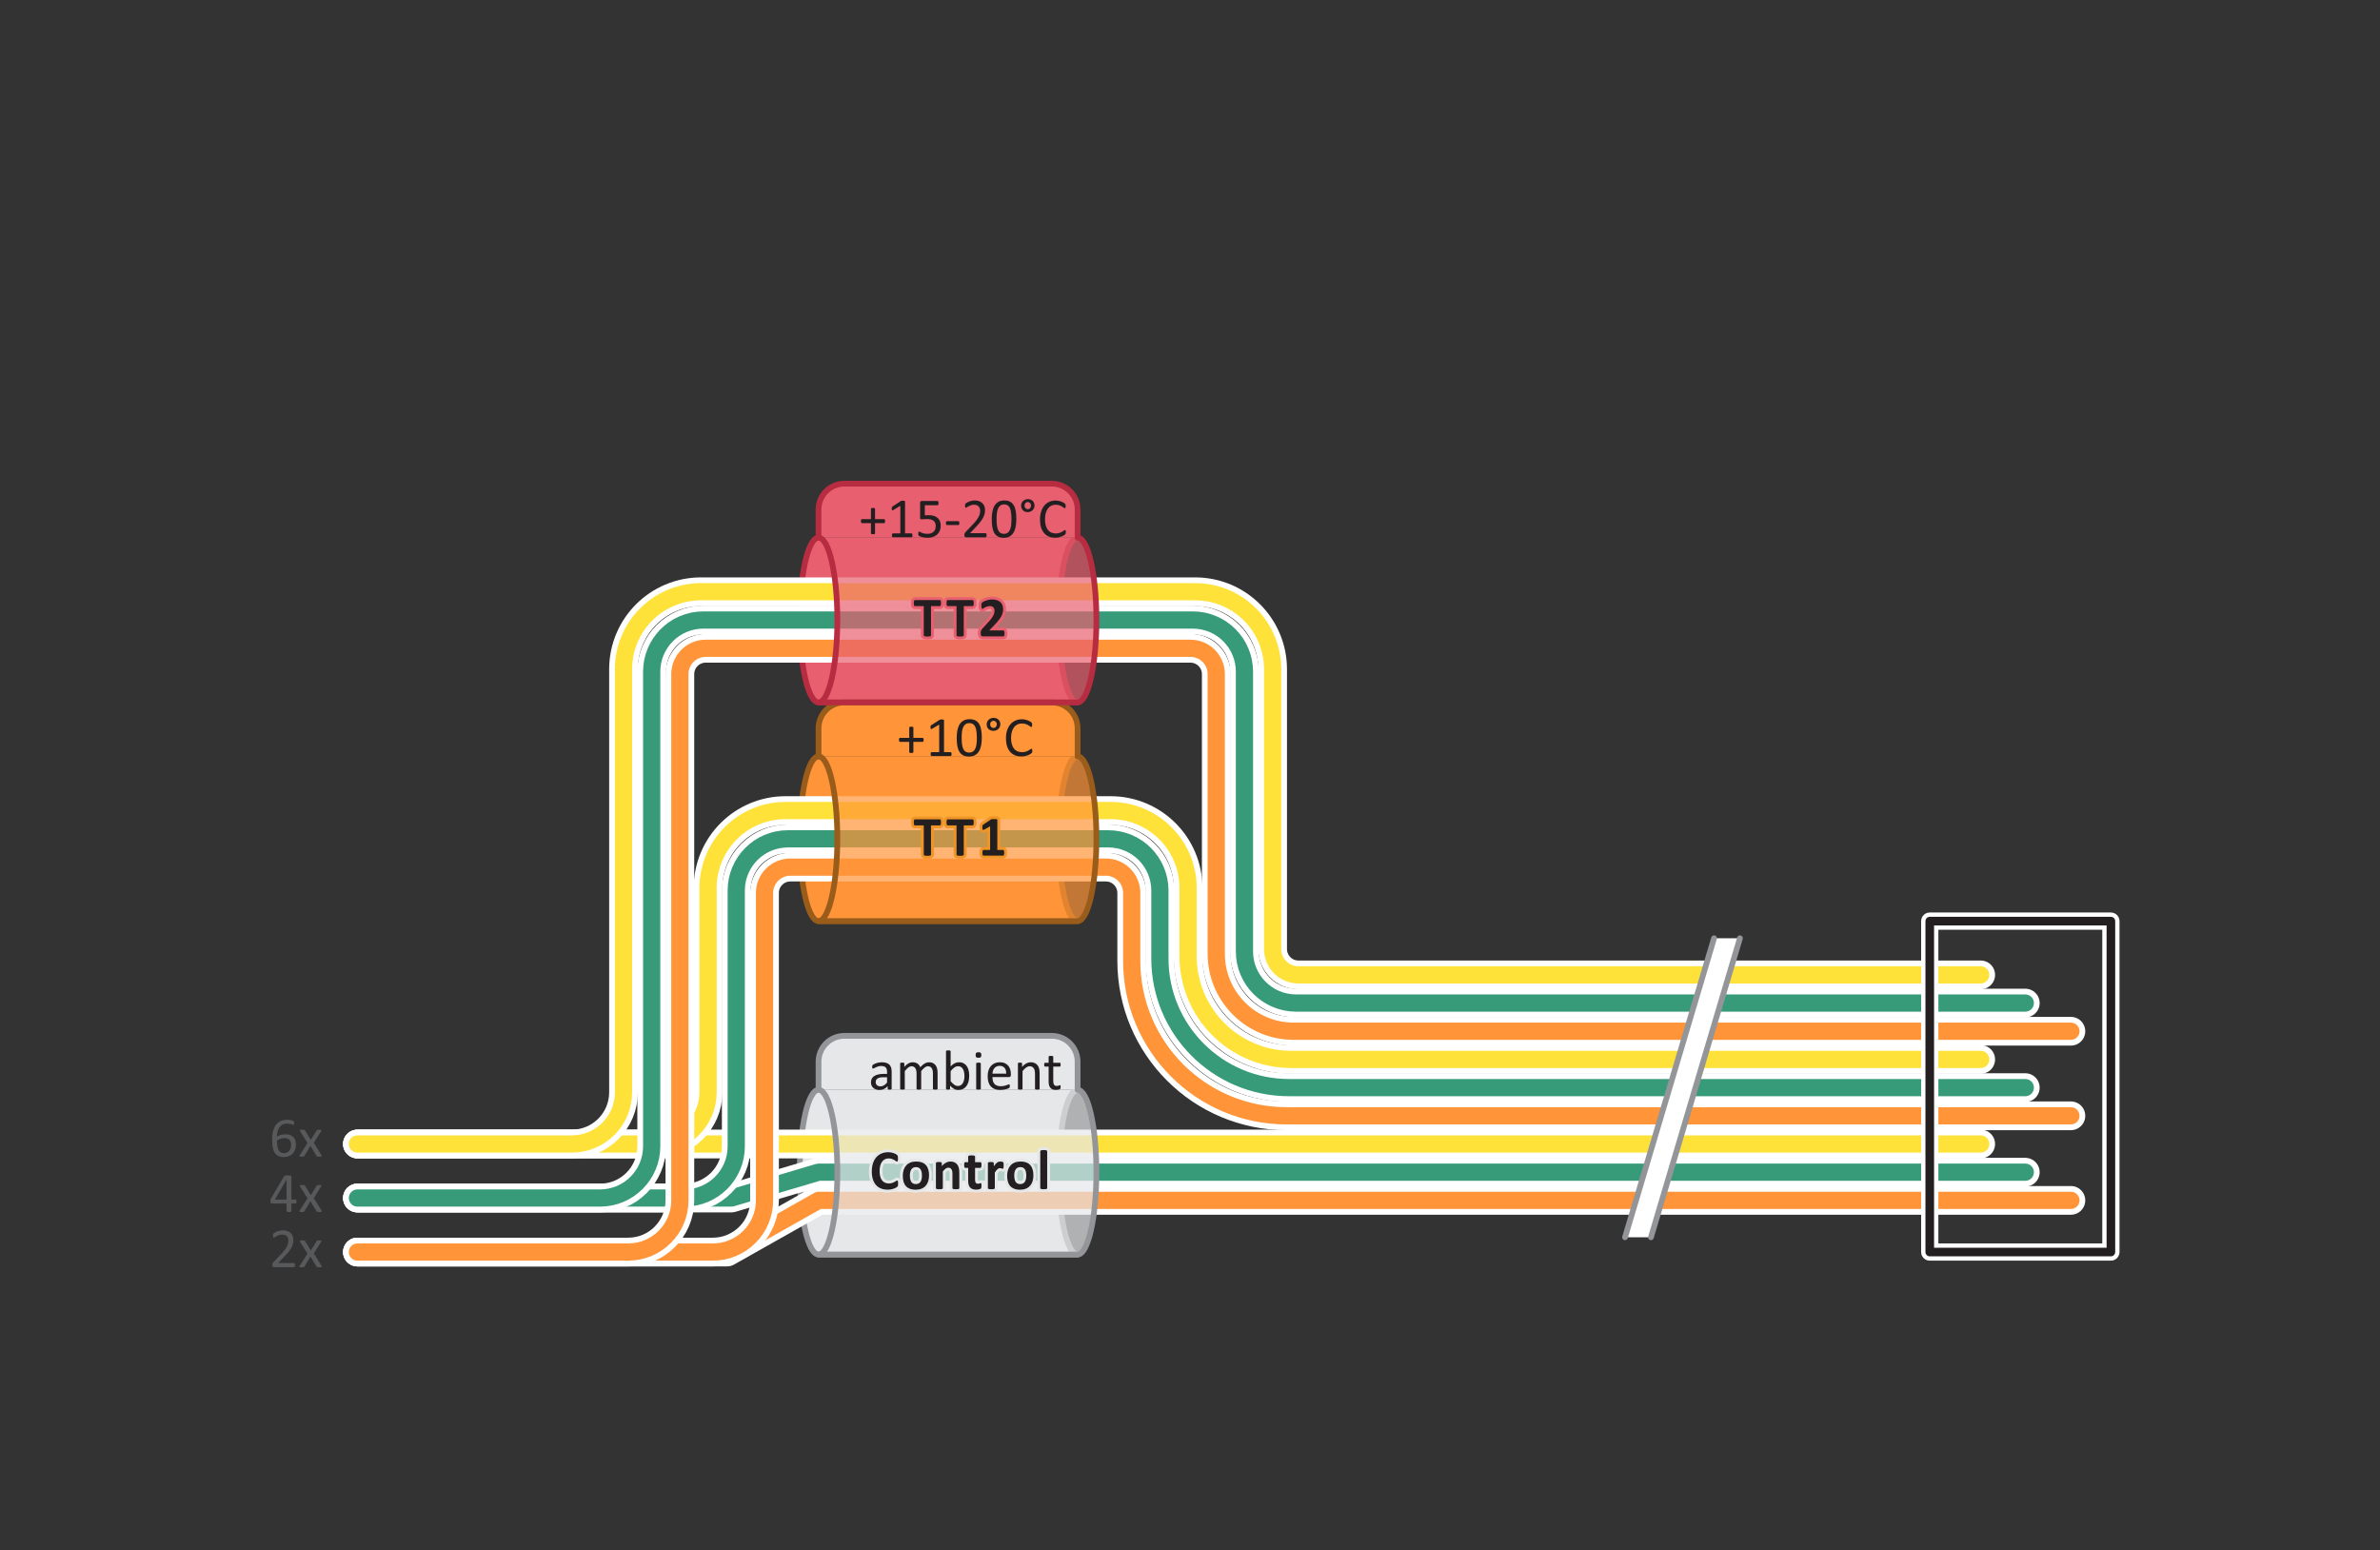 <?xml version="1.0" encoding="UTF-8"?>
<svg xmlns="http://www.w3.org/2000/svg" id="Layer_1" width="11.517in" height="7.5in" viewBox="0 0 829.222 540">
  <rect x="0" y="0" width="829.222" height="540" fill="#333333" stroke="none"/>
  <path d="M368.894,408.372c0-15.847,2.935-28.693,6.554-28.693h-90.259c-3.62,0-6.554,12.847-6.554,28.693s2.934,28.693,6.554,28.693h90.259c-3.62,0-6.554-12.846-6.554-28.693Z" fill="#e6e7e8"></path>
  <path d="M285.189,379.679h0c-3.62,0-6.554,12.847-6.554,28.693s2.934,28.693,6.554,28.693h90.259c-3.62,0-6.554-12.846-6.554-28.693s2.935-28.693,6.554-28.693" fill="none" stroke="#939598" stroke-linecap="round" stroke-linejoin="round" stroke-width="2"></path>
  <path d="M368.894,216.004c0-15.847,2.935-28.693,6.554-28.693h-90.259c-3.62,0-6.554,12.847-6.554,28.693s2.934,28.693,6.554,28.693h90.259c-3.62,0-6.554-12.846-6.554-28.693Z" fill="#e86070"></path>
  <path d="M285.189,187.31h0c-3.62,0-6.554,12.847-6.554,28.693s2.934,28.693,6.554,28.693h90.259c-3.62,0-6.554-12.846-6.554-28.693s2.935-28.693,6.554-28.693" fill="none" stroke="#b72c41" stroke-linecap="round" stroke-linejoin="round" stroke-width="2"></path>
  <path d="M368.894,292.208c0-15.847,2.935-28.693,6.554-28.693h-90.259c-3.62,0-6.554,12.847-6.554,28.693s2.934,28.693,6.554,28.693h90.259c-3.62,0-6.554-12.846-6.554-28.693Z" fill="#ff9438"></path>
  <path d="M285.189,263.515h0c-3.62,0-6.554,12.847-6.554,28.693s2.934,28.693,6.554,28.693h90.259c-3.62,0-6.554-12.846-6.554-28.693s2.935-28.693,6.554-28.693" fill="none" stroke="#995c1a" stroke-linecap="round" stroke-linejoin="round" stroke-width="2"></path>
  <path d="M103.106,398.823c0,.554-.085,1.089-.254,1.606s-.43.974-.781,1.367-.798.71-1.338.947-1.179.356-1.914.356c-.527,0-.993-.065-1.397-.195s-.755-.315-1.055-.557-.549-.537-.747-.889-.358-.752-.478-1.201-.207-.94-.259-1.475-.078-1.106-.078-1.719c0-.54.029-1.087.088-1.641s.163-1.087.312-1.602.353-.998.61-1.45.579-.847.967-1.182.852-.601,1.392-.796,1.169-.293,1.885-.293c.241,0,.485.015.732.044s.476.068.684.117.384.102.527.161.237.105.283.142.08.075.102.117.041.088.054.137.022.104.029.166.01.139.01.23c0,.117-.002.218-.005.303s-.017.153-.039.205-.052.091-.088.117-.083.039-.142.039c-.071,0-.169-.022-.293-.068s-.273-.096-.449-.151-.389-.105-.64-.151-.542-.068-.874-.068c-.606,0-1.126.124-1.562.371s-.793.579-1.069.996-.481.9-.615,1.45-.21,1.125-.23,1.724c.169-.098.359-.195.571-.293s.442-.185.693-.264.516-.142.796-.19.579-.073.898-.073c.684,0,1.26.093,1.728.278s.848.442,1.138.771.496.716.62,1.162.185.93.185,1.45ZM101.406,398.979c0-.378-.037-.721-.112-1.03s-.2-.571-.376-.786-.41-.381-.703-.498-.654-.176-1.084-.176c-.241,0-.481.021-.723.064s-.474.101-.698.176-.44.163-.644.264-.393.21-.561.327c0,.84.054,1.543.161,2.109s.264,1.02.469,1.362.461.586.767.732.664.22,1.074.22c.417,0,.778-.078,1.084-.234s.56-.366.762-.63.35-.56.444-.889.142-.666.142-1.011Z" fill="#58595b"></path>
  <path d="M112.051,402.485c.052.091.078.168.078.23s-.031.112-.093.151-.156.066-.283.083-.291.024-.493.024c-.195,0-.35-.005-.464-.015s-.205-.026-.273-.049-.12-.052-.156-.088-.066-.076-.093-.122l-2.109-3.486-2.1,3.486c-.026.046-.057.086-.093.122s-.088.065-.156.088-.158.039-.269.049-.257.015-.44.015c-.189,0-.344-.008-.464-.024s-.208-.044-.264-.083-.081-.09-.078-.151.034-.139.093-.23l2.734-4.287-2.588-4.131c-.052-.091-.08-.168-.083-.23s.026-.114.088-.156.156-.07.283-.083.295-.019.503-.019c.189,0,.34.005.454.015s.203.024.269.044.114.046.146.078.061.071.088.117l2.002,3.272,2.031-3.272c.026-.039.056-.075.088-.107s.076-.06.132-.083.134-.039.234-.049.239-.015.415-.015c.189,0,.344.007.464.019s.21.037.269.073.085.086.078.151-.039.146-.098.244l-2.568,4.082,2.715,4.336Z" fill="#58595b"></path>
  <path d="M103.32,418.589c0,.215-.032.384-.098.508s-.156.185-.273.185h-1.426v2.656c0,.052-.014.096-.04.132-.027.036-.074.066-.141.093-.067.026-.154.046-.262.059s-.245.019-.412.019c-.161,0-.296-.007-.403-.019-.106-.013-.192-.032-.256-.059s-.107-.057-.131-.093-.035-.08-.035-.132v-2.656h-5.17c-.077,0-.143-.01-.193-.029-.052-.019-.099-.056-.141-.107s-.071-.127-.087-.225c-.017-.098-.024-.225-.024-.381,0-.124.003-.234.01-.332.006-.098.019-.188.039-.269.019-.081.045-.159.077-.234s.07-.154.116-.239l4.504-7.676c.033-.052.081-.098.144-.137.062-.039.144-.071.244-.098s.222-.044.368-.054c.145-.01.318-.015.518-.015.219,0,.41.008.572.024.163.017.294.037.394.064s.176.06.229.102c.054.042.08.093.08.151v8.066h1.426c.11,0,.2.057.269.171s.102.288.102.522ZM99.844,410.962h-.019l-4.062,6.934h4.082v-6.934Z" fill="#58595b"></path>
  <path d="M112.051,421.753c.052.091.078.168.078.23s-.031.112-.093.151-.156.066-.283.083-.291.024-.493.024c-.195,0-.35-.005-.464-.015s-.205-.026-.273-.049-.12-.052-.156-.088-.066-.076-.093-.122l-2.109-3.486-2.1,3.486c-.026.046-.057.086-.093.122s-.088.065-.156.088-.158.039-.269.049-.257.015-.44.015c-.189,0-.344-.008-.464-.024s-.208-.044-.264-.083-.081-.09-.078-.151.034-.139.093-.23l2.734-4.287-2.588-4.131c-.052-.091-.08-.168-.083-.23s.026-.114.088-.156.156-.07.283-.083.295-.019.503-.019c.189,0,.34.005.454.015s.203.024.269.044.114.046.146.078.061.071.088.117l2.002,3.272,2.031-3.272c.026-.039.056-.075.088-.107s.076-.06.132-.083.134-.039.234-.049.239-.015.415-.015c.189,0,.344.007.464.019s.21.037.269.073.085.086.078.151-.039.146-.098.244l-2.568,4.082,2.715,4.336Z" fill="#58595b"></path>
  <path d="M294.189,244.702h72.26c4.967,0,9,4.033,9,9v9.812h-90.26v-9.812c0-4.967,4.033-9,9-9Z" fill="#ff9438"></path>
  <path d="M102.783,440.728c0,.117-.008.222-.024.312s-.039.168-.068.23-.068.107-.117.137-.102.044-.161.044h-6.982c-.091,0-.171-.012-.239-.034s-.127-.06-.176-.112-.085-.127-.107-.225-.034-.218-.034-.361c0-.13.005-.244.015-.342.011-.098.032-.184.065-.259.034-.075.076-.149.126-.225.051-.075.116-.154.196-.239l2.526-2.598c.583-.599,1.051-1.136,1.403-1.611s.624-.908.815-1.299.316-.745.377-1.065.091-.618.091-.898-.047-.545-.142-.796c-.094-.251-.23-.471-.407-.659-.179-.189-.401-.339-.671-.449-.269-.11-.577-.166-.927-.166-.41,0-.777.056-1.103.166-.325.11-.611.231-.856.361s-.45.251-.614.361c-.165.11-.287.166-.368.166-.047,0-.089-.013-.126-.039s-.067-.068-.091-.127-.042-.137-.055-.234c-.014-.098-.021-.215-.021-.352,0-.098.003-.183.01-.254s.018-.134.034-.185.037-.101.064-.146.078-.102.156-.171.213-.161.405-.278.433-.232.723-.347.608-.21.957-.288.715-.117,1.099-.117c.612,0,1.147.086,1.606.259s.84.408,1.143.708.529.647.679,1.045.225.82.225,1.27c0,.403-.036.806-.107,1.206s-.223.833-.454,1.299-.565.983-1.001,1.553-1.016,1.226-1.738,1.968l-2.002,2.09h5.498c.052,0,.102.015.151.044s.091.073.127.132.061.132.078.22.024.19.024.308Z" fill="#58595b"></path>
  <path d="M112.051,441.021c.052.091.078.168.078.23s-.031.112-.093.151-.156.066-.283.083-.291.024-.493.024c-.195,0-.35-.005-.464-.015s-.205-.026-.273-.049-.12-.052-.156-.088-.066-.076-.093-.122l-2.109-3.486-2.1,3.486c-.026.046-.057.086-.093.122s-.088.065-.156.088-.158.039-.269.049-.257.015-.44.015c-.189,0-.344-.008-.464-.024s-.208-.044-.264-.083-.081-.09-.078-.151.034-.139.093-.23l2.734-4.287-2.588-4.131c-.052-.091-.08-.168-.083-.23s.026-.114.088-.156.156-.07.283-.083.295-.019.503-.019c.189,0,.34.005.454.015s.203.024.269.044.114.046.146.078.061.071.088.117l2.002,3.272,2.031-3.272c.026-.039.056-.075.088-.107s.076-.06.132-.083.134-.039.234-.049.239-.015.415-.015c.189,0,.344.007.464.019s.21.037.269.073.085.086.078.151-.039.146-.098.244l-2.568,4.082,2.715,4.336Z" fill="#58595b"></path>
  <line x1="124.536" y1="398.547" x2="690.105" y2="398.547" fill="none" stroke="#fff" stroke-linecap="round" stroke-linejoin="round" stroke-width="10"></line>
  <line x1="124.536" y1="398.547" x2="690.105" y2="398.547" fill="none" stroke="#ffe239" stroke-linecap="round" stroke-linejoin="round" stroke-width="6"></line>
  <polyline points="124.536 417.367 254.864 417.367 285.189 408.367 705.64 408.367" fill="none" stroke="#fff" stroke-linecap="round" stroke-linejoin="round" stroke-width="10"></polyline>
  <polyline points="124.536 417.367 254.864 417.367 285.189 408.367 705.64 408.367" fill="none" stroke="#379b7a" stroke-linecap="round" stroke-linejoin="round" stroke-width="6"></polyline>
  <polyline points="124.536 436.187 253.309 436.187 285.189 418.187 721.531 418.187" fill="none" stroke="#fff" stroke-linecap="round" stroke-linejoin="round" stroke-width="10"></polyline>
  <polyline points="124.536 436.187 253.309 436.187 285.189 418.187 721.531 418.187" fill="none" stroke="#ff9438" stroke-linecap="round" stroke-linejoin="round" stroke-width="6"></polyline>
  <path d="M124.536,398.547h104.16c9.941,0,18-8.059,18-18v-71.165c0-14.912,12.088-27,27-27h113.243c14.912,0,27,12.088,27,27v23.704c0,19.882,16.118,36,36,36h240.166" fill="none" stroke="#fff" stroke-linecap="round" stroke-linejoin="round" stroke-width="10"></path>
  <path d="M124.536,398.547h104.16c9.941,0,18-8.059,18-18v-71.165c0-14.912,12.088-27,27-27h113.243c14.912,0,27,12.088,27,27v23.704c0,19.882,16.118,36,36,36h240.166" fill="none" stroke="#ffe239" stroke-linecap="round" stroke-linejoin="round" stroke-width="6"></path>
  <path d="M124.536,417.367h113.981c9.941,0,18-8.059,18-18v-89.132c0-9.941,8.059-18,18-18h111.603c9.941,0,18,8.059,18,18v23.672c0,24.853,20.147,45,45,45h256.521" fill="none" stroke="#fff" stroke-linecap="round" stroke-linejoin="round" stroke-width="10"></path>
  <path d="M124.536,417.367h113.981c9.941,0,18-8.059,18-18v-89.132c0-9.941,8.059-18,18-18h111.603c9.941,0,18,8.059,18,18v23.672c0,24.853,20.147,45,45,45h256.521" fill="none" stroke="#379b7a" stroke-linecap="round" stroke-linejoin="round" stroke-width="6"></path>
  <path d="M124.536,436.187h123.833c9.941,0,18-8.059,18-18v-107.1c0-4.971,4.029-9,9-9h109.931c4.971,0,9,4.029,9,9v23.64c0,29.823,24.177,54,54,54h273.232" fill="none" stroke="#fff" stroke-linecap="round" stroke-linejoin="round" stroke-width="10"></path>
  <path d="M124.536,436.187h123.833c9.941,0,18-8.059,18-18v-107.1c0-4.971,4.029-9,9-9h109.931c4.971,0,9,4.029,9,9v23.64c0,29.823,24.177,54,54,54h273.232" fill="none" stroke="#ff9438" stroke-linecap="round" stroke-linejoin="round" stroke-width="6"></path>
  <path d="M124.536,398.547h74.7c9.941,0,18-8.059,18-18v-147.396c0-14.912,12.088-27,27-27h172.164c14.912,0,27,12.088,27,27v97.475c0,4.971,4.029,9,9,9h237.705" fill="none" stroke="#fff" stroke-linecap="round" stroke-linejoin="round" stroke-width="10"></path>
  <path d="M124.536,398.547h74.7c9.941,0,18-8.059,18-18v-147.396c0-14.912,12.088-27,27-27h172.164c14.912,0,27,12.088,27,27v97.475c0,4.971,4.029,9,9,9h237.705" fill="none" stroke="#ffe239" stroke-linecap="round" stroke-linejoin="round" stroke-width="6"></path>
  <path d="M124.536,417.367h84.52c9.941,0,18-8.059,18-18v-165.364c0-9.941,8.059-18,18-18h170.524c9.941,0,18,8.059,18,18v97.443c0,9.941,8.059,18,18,18h254.061" fill="none" stroke="#fff" stroke-linecap="round" stroke-linejoin="round" stroke-width="10"></path>
  <path d="M124.536,417.367h84.52c9.941,0,18-8.059,18-18v-165.364c0-9.941,8.059-18,18-18h170.524c9.941,0,18,8.059,18,18v97.443c0,9.941,8.059,18,18,18h254.061" fill="none" stroke="#379b7a" stroke-linecap="round" stroke-linejoin="round" stroke-width="6"></path>
  <path d="M124.536,436.187h94.34c9.941,0,18-8.059,18-18v-183.332c0-4.971,4.029-9,9-9h168.884c4.971,0,9,4.029,9,9v97.411c0,14.912,12.088,27,27,27h270.772" fill="none" stroke="#fff" stroke-linecap="round" stroke-linejoin="round" stroke-width="10"></path>
  <path d="M124.536,436.187h94.34c9.941,0,18-8.059,18-18v-183.332c0-4.971,4.029-9,9-9h168.884c4.971,0,9,4.029,9,9v97.411c0,14.912,12.088,27,27,27h270.772" fill="none" stroke="#ff9438" stroke-linecap="round" stroke-linejoin="round" stroke-width="6"></path>
  <polygon points="566.183 431.039 597.193 326.867 606.22 326.867 575.21 431.039 566.183 431.039" fill="#fff"></polygon>
  <line x1="597.193" y1="326.867" x2="566.183" y2="431.039" fill="none" stroke="#939598" stroke-linecap="round" stroke-linejoin="round" stroke-width="2"></line>
  <line x1="606.22" y1="326.867" x2="575.21" y2="431.039" fill="none" stroke="#939598" stroke-linecap="round" stroke-linejoin="round" stroke-width="2"></line>
  <path d="M294.189,168.498h72.26c4.967,0,9,4.033,9,9v9.812h-90.26v-9.812c0-4.967,4.033-9,9-9Z" fill="#e86070"></path>
  <path d="M375.449,187.31h-90.259c3.62 0,6.554,12.847,6.554,28.693s-2.934,28.693-6.554,28.693h90.259c3.62,0,6.554-12.846,6.554-28.693s-2.934-28.693-6.554-28.693Z" fill="#e86070" opacity=".7"></path>
  <path d="M308.373,181.545c0,.123-.01.23-.028.317-.019.088-.045.161-.077.22s-.07.101-.114.127c-.045.026-.093.039-.144.039h-3.14v3.555c0,.052-.013.096-.038.132s-.065.067-.12.093c-.054.026-.126.047-.215.064-.09.016-.201.024-.335.024-.128,0-.237-.008-.33-.024s-.166-.038-.221-.064c-.054-.026-.094-.057-.119-.093s-.038-.08-.038-.132v-3.555h-3.14c-.057,0-.106-.013-.148-.039-.041-.026-.078-.068-.109-.127-.032-.059-.058-.132-.077-.22-.019-.088-.028-.194-.028-.317,0-.117.01-.22.028-.308.019-.088.045-.161.077-.22.031-.059.068-.101.109-.127.042-.026.088-.039.14-.039h3.148v-3.555c0-.052.013-.099.038-.142s.065-.078.119-.107c.055-.029.128-.052.221-.068s.202-.024.33-.024c.134,0,.245.008.335.024.089.016.161.039.215.068.055.029.095.065.12.107s.038.089.038.142v3.555h3.148c.052,0,.098.013.139.039.042.026.08.068.115.127s.06.132.076.22c.017.088.024.19.024.308Z" fill="#231f20"></path>
  <path d="M317.915,186.506c0,.123-.01.228-.029.312-.019.085-.045.153-.076.205-.032.052-.068.089-.11.112-.041.023-.085.034-.129.034h-6.47c-.045,0-.086-.011-.124-.034-.039-.023-.075-.06-.11-.112s-.062-.121-.081-.205c-.019-.085-.029-.189-.029-.312,0-.117.01-.218.029-.303.019-.085.043-.155.071-.21s.064-.098.105-.127c.041-.029.088-.044.139-.044h2.584v-9.609l-2.393,1.455c-.121.065-.219.104-.292.117s-.133-.002-.177-.044c-.045-.043-.075-.112-.091-.21-.017-.098-.024-.221-.024-.371,0-.111.005-.205.015-.283s.023-.143.043-.195.046-.098.081-.137.082-.078.139-.117l2.853-1.865c.025-.019.058-.036.096-.049s.086-.026.144-.039.124-.021.201-.024c.076-.003.172-.005.287-.005.152,0,.28.006.383.019.102.013.182.031.239.054.057.023.096.052.114.088.019.036.029.073.029.112v11.104h2.239c.051,0,.099.015.144.044.044.029.081.072.109.127.029.055.052.126.067.21s.024.185.024.303Z" fill="#231f20"></path>
  <path d="M327.762,183.108c0,.677-.111,1.279-.335,1.807-.223.527-.539.972-.947,1.333s-.894.636-1.459.825c-.565.189-1.191.283-1.881.283-.383,0-.746-.028-1.091-.083s-.651-.123-.919-.205-.488-.161-.66-.239c-.173-.078-.282-.14-.33-.185s-.082-.088-.101-.127c-.019-.039-.037-.086-.053-.142s-.027-.126-.033-.21c-.007-.085-.01-.185-.01-.303,0-.111.005-.21.014-.298.01-.088.027-.16.053-.215s.057-.096.091-.122c.035-.026.075-.039.12-.039.064,0,.163.041.297.122s.315.169.54.264c.227.094.508.184.843.269s.732.127,1.191.127c.428,0,.819-.052,1.177-.156s.665-.267.924-.488.461-.499.607-.835c.147-.335.221-.744.221-1.226,0-.404-.062-.76-.186-1.069-.125-.309-.316-.566-.574-.771-.259-.205-.586-.358-.981-.459s-.867-.151-1.416-.151c-.39,0-.725.019-1.005.059-.281.039-.543.059-.785.059-.179,0-.306-.043-.383-.127-.076-.085-.114-.248-.114-.488v-5.146c0-.215.049-.374.147-.478.1-.104.241-.156.427-.156h5.483c.051,0,.101.015.148.044s.088.073.119.132c.032.059.057.133.072.225s.023.199.023.322c0,.234-.03.416-.091.547-.061.13-.147.195-.257.195h-4.428v3.545c.215-.033.435-.052.659-.059s.484-.01.779-.01c.683,0,1.278.086,1.789.259.51.172.935.416,1.276.732.342.316.6.698.774,1.147.176.449.263.947.263,1.494Z" fill="#231f20"></path>
  <path d="M334.25,182.239c0,.254-.028.43-.086.527s-.141.146-.249.146h-4c-.115,0-.201-.05-.259-.151-.057-.101-.086-.275-.086-.522s.029-.42.086-.518c.058-.098.144-.146.259-.146h4c.052,0,.098.01.139.029.042.019.077.057.105.112.029.055.052.126.067.21s.023.189.023.312Z" fill="#231f20"></path>
  <path d="M343.754,186.448c0,.117-.008.221-.023.312-.017.091-.039.168-.067.23s-.067.107-.115.137-.1.044-.157.044h-6.843c-.09,0-.168-.011-.234-.034-.067-.023-.125-.06-.173-.112s-.083-.127-.105-.225c-.021-.098-.033-.218-.033-.361,0-.13.005-.244.015-.342s.031-.184.065-.259.074-.15.123-.225c.05-.075.113-.155.192-.239l2.476-2.598c.572-.599,1.03-1.136,1.376-1.611.345-.475.611-.908.799-1.299.186-.391.31-.746.369-1.065.06-.319.089-.619.089-.898s-.046-.545-.138-.796c-.093-.251-.226-.47-.4-.659s-.394-.338-.656-.449c-.264-.111-.566-.166-.909-.166-.401,0-.762.055-1.081.166s-.599.231-.84.361c-.24.13-.44.251-.602.361s-.282.166-.36.166c-.047,0-.088-.013-.124-.039s-.065-.068-.089-.127c-.022-.059-.041-.137-.054-.234-.014-.098-.021-.215-.021-.352,0-.098.004-.182.01-.254.007-.072.018-.133.033-.185.017-.052.037-.101.062-.146s.077-.102.153-.171.209-.161.398-.278c.188-.117.424-.233.708-.347s.597-.21.938-.288c.342-.078.7-.117,1.077-.117.6,0,1.124.086,1.574.259.449.172.823.409,1.119.708.297.299.519.648.666,1.045.146.397.22.82.22,1.27,0,.404-.035.806-.105,1.206s-.219.834-.445,1.299c-.226.465-.553.983-.981,1.553s-.995,1.226-1.703,1.968l-1.962,2.09h5.388c.051,0,.101.015.148.044s.089.073.124.132.06.132.077.22c.016.088.023.19.023.308Z" fill="#231f20"></path>
  <path d="M354.1,180.823c0,.97-.075,1.855-.226,2.656-.149.801-.398,1.489-.746,2.065s-.803,1.022-1.364,1.338-1.253.474-2.076.474c-.778,0-1.435-.142-1.967-.425-.533-.283-.962-.7-1.287-1.25s-.557-1.227-.694-2.031c-.137-.804-.205-1.727-.205-2.769,0-.963.076-1.847.23-2.651s.401-1.494.746-2.07.798-1.022,1.359-1.338,1.25-.474,2.067-.474c.784,0,1.443.142,1.976.425.533.283.962.7,1.287,1.25.326.55.557,1.227.694,2.031.137.804.206,1.727.206,2.769ZM352.415,180.94c0-.631-.022-1.198-.067-1.699s-.11-.944-.196-1.328-.197-.714-.335-.991c-.137-.277-.301-.504-.492-.684s-.41-.309-.656-.391c-.245-.082-.521-.122-.827-.122-.543,0-.983.13-1.321.391s-.605.619-.799,1.074-.327.99-.398,1.602-.105,1.27-.105,1.973c0,.944.048,1.747.144,2.407s.248,1.2.455,1.616.472.719.794.908.713.283,1.173.283c.357,0,.671-.059.942-.176s.504-.285.698-.503c.195-.218.356-.48.483-.786.128-.306.231-.644.307-1.016s.129-.773.158-1.206c.028-.433.043-.884.043-1.353Z" fill="#231f20"></path>
  <path d="M360.435,176.106c0,.319-.06.619-.178.898-.117.28-.283.526-.497.737s-.466.376-.756.493c-.291.117-.605.176-.943.176-.338,0-.645-.054-.923-.161-.278-.107-.519-.259-.723-.454s-.364-.43-.478-.703c-.115-.273-.173-.576-.173-.908s.06-.64.183-.923c.121-.283.288-.526.502-.728s.464-.361.751-.478.6-.176.939-.176c.331,0,.638.055.919.166.28.111.522.262.727.454s.364.425.478.698c.115.273.173.576.173.908ZM359.229,176.145c0-.176-.028-.34-.086-.493s-.138-.285-.239-.396c-.102-.111-.224-.197-.364-.259-.14-.062-.293-.093-.459-.093-.159,0-.308.031-.445.093-.137.062-.257.148-.358.259-.102.111-.182.241-.239.391s-.086.309-.086.478c0,.189.028.361.086.518s.139.29.244.4c.104.111.23.197.373.259s.298.093.464.093c.153,0,.299-.033.435-.098.138-.065.255-.155.354-.269.099-.114.177-.246.234-.396s.086-.312.086-.488Z" fill="#231f20"></path>
  <path d="M371.335,185.383c0,.104-.004.195-.01.273-.007.078-.018.146-.033.205-.017.059-.037.111-.062.156s-.07.101-.134.166c-.065.065-.198.165-.402.298s-.458.264-.761.391-.65.234-1.043.322-.821.132-1.287.132c-.804,0-1.53-.137-2.178-.41s-1.199-.677-1.655-1.211-.808-1.193-1.053-1.978c-.246-.785-.368-1.688-.368-2.71,0-1.048.132-1.982.397-2.803s.637-1.515,1.115-2.085,1.051-1.004,1.718-1.304,1.405-.449,2.216-.449c.357,0,.705.034,1.043.102s.65.155.938.259.543.225.766.361c.224.137.378.249.465.337.086.088.142.155.167.2s.047.099.062.161.028.135.038.22.015.185.015.303c0,.13-.007.241-.019.332s-.032.168-.058.23-.056.107-.092.137c-.035.029-.078.044-.13.044-.09,0-.215-.064-.375-.19s-.367-.267-.62-.42c-.254-.153-.561-.293-.924-.42s-.797-.19-1.304-.19c-.552,0-1.054.112-1.506.337s-.839.555-1.159.991c-.321.436-.569.968-.746,1.597s-.265,1.346-.265,2.153c0,.801.085,1.509.255,2.124s.414,1.129.731,1.543.707.726,1.169.938.984.317,1.568.317c.494,0,.925-.062,1.294-.185s.683-.262.942-.415.474-.291.641-.415c.166-.123.298-.185.395-.185.045,0,.083.01.115.029s.058.057.077.112c.019.055.033.132.043.23s.015.221.015.371Z" fill="#231f20"></path>
  <path d="M375.449,263.515h-90.259c3.62 0,6.554,12.847,6.554,28.693s-2.934,28.693-6.554,28.693h90.259c3.62,0,6.554-12.846,6.554-28.693s-2.934-28.693-6.554-28.693Z" fill="#ff9438" opacity=".7"></path>
  <path d="M375.449,263.515c3.62,0,6.554,12.846,6.554,28.693s-2.934,28.693-6.554,28.693h-90.259c3.62-0,6.554-12.847,6.554-28.693s-2.934-28.693-6.554-28.693h-.001v-9.812c0-4.971,4.029-9,9-9h72.26c4.971,0,9,4.029,9,9v9.812Z" fill="none" stroke="#995c1a" stroke-linecap="round" stroke-linejoin="round" stroke-width="2"></path>
  <path d="M375.449,187.31c3.62,0,6.554,12.846,6.554,28.693s-2.934,28.693-6.554,28.693h-90.259c3.62-0,6.554-12.847,6.554-28.693s-2.934-28.693-6.554-28.693h-.001v-9.812c0-4.971,4.029-9,9-9h72.26c4.971,0,9,4.029,9,9v9.812Z" fill="none" stroke="#b72c41" stroke-linecap="round" stroke-linejoin="round" stroke-width="2"></path>
  <path d="M321.805,257.75c0,.123-.01.23-.029.317s-.046.161-.078.22-.071.101-.117.127-.095.039-.146.039h-3.203v3.555c0,.052-.013.096-.039.132s-.066.067-.122.093-.129.047-.22.064-.205.024-.342.024c-.13,0-.242-.008-.337-.024s-.169-.038-.225-.064-.096-.057-.122-.093-.039-.08-.039-.132v-3.555h-3.203c-.059,0-.109-.013-.151-.039s-.08-.068-.112-.127-.059-.132-.078-.22-.029-.194-.029-.317c0-.117.01-.22.029-.308s.046-.161.078-.22.07-.101.112-.127.09-.039.142-.039h3.213v-3.555c0-.052.013-.099.039-.142s.066-.078.122-.107.13-.052.225-.068.207-.024.337-.024c.137,0,.251.008.342.024s.164.039.22.068.096.065.122.107.039.089.039.142v3.555h3.213c.052,0,.1.013.142.039s.081.068.117.127.061.132.078.22.024.19.024.308Z" fill="#231f20"></path>
  <path d="M331.541,262.711c0,.123-.01.228-.029.312s-.046.153-.078.205-.07.089-.112.112-.086.034-.132.034h-6.602c-.046,0-.088-.011-.127-.034s-.076-.06-.112-.112-.064-.121-.083-.205-.029-.189-.029-.312c0-.117.01-.218.029-.303s.044-.155.073-.21.065-.098.107-.127.09-.044.142-.044h2.637v-9.609l-2.441,1.455c-.124.065-.223.104-.298.117s-.135-.002-.181-.044-.076-.112-.093-.21-.024-.221-.024-.371c0-.111.005-.205.015-.283s.024-.143.044-.195.047-.098.083-.137.083-.078.142-.117l2.91-1.865c.026-.019.059-.036.098-.049s.088-.026.146-.039.127-.021.205-.024.176-.005.293-.005c.156,0,.286.006.391.019s.185.031.244.054.098.052.117.088.029.073.029.112v11.104h2.285c.052,0,.101.015.146.044s.083.072.112.127.052.126.068.21.024.185.024.303Z" fill="#231f20"></path>
  <path d="M342.069,257.027c0,.97-.076,1.855-.23,2.656s-.407,1.489-.762,2.065-.818,1.022-1.392,1.338-1.279.474-2.119.474c-.794,0-1.463-.142-2.007-.425s-.981-.7-1.313-1.25-.568-1.227-.708-2.031-.21-1.727-.21-2.769c0-.963.078-1.847.234-2.651s.41-1.494.762-2.07.814-1.022,1.387-1.338,1.276-.474,2.109-.474c.801,0,1.473.142,2.017.425s.981.7,1.313,1.25.568,1.227.708,2.031.21,1.727.21,2.769ZM340.35,257.144c0-.631-.022-1.198-.068-1.699s-.112-.944-.2-1.328-.202-.714-.342-.991-.308-.504-.503-.684-.418-.309-.669-.391-.532-.122-.845-.122c-.554,0-1.003.13-1.348.391s-.617.619-.815,1.074-.334.99-.405,1.602-.107,1.27-.107,1.973c0,.944.049,1.747.146,2.407s.252,1.2.464,1.616.481.719.81.908.728.283,1.196.283c.364,0,.685-.059.962-.176s.515-.285.713-.503.363-.48.493-.786.234-.644.312-1.016.132-.773.161-1.206.044-.884.044-1.353Z" fill="#231f20"></path>
  <path d="M348.533,252.31c0,.319-.06.619-.181.898s-.29.526-.508.737-.476.376-.771.493-.617.176-.962.176-.659-.054-.942-.161-.529-.259-.737-.454-.371-.43-.488-.703-.176-.576-.176-.908.061-.64.185-.923.295-.526.513-.728.474-.361.767-.478.612-.176.957-.176c.339,0,.651.055.938.166s.534.262.742.454.371.425.488.698.176.576.176.908ZM347.303,252.35c0-.176-.029-.34-.088-.493s-.14-.285-.244-.396-.228-.197-.371-.259-.3-.093-.469-.093c-.163,0-.315.031-.454.093s-.262.148-.366.259-.185.241-.244.391-.088.309-.088.478c0,.189.029.361.088.518s.142.29.249.4.234.197.381.259.305.093.474.093c.156,0,.305-.033.444-.098s.261-.155.361-.269.181-.246.239-.396.088-.312.088-.488Z" fill="#231f20"></path>
  <path d="M359.656,261.588c0,.104-.003.195-.01.273s-.018.146-.034.205-.037.111-.064.156-.071.101-.137.166-.202.165-.41.298-.467.264-.776.391-.664.234-1.065.322-.838.132-1.313.132c-.82,0-1.56-.137-2.222-.41s-1.224-.677-1.69-1.211-.823-1.193-1.074-1.978-.376-1.688-.376-2.71c0-1.048.135-1.982.405-2.803s.649-1.515,1.138-2.085,1.072-1.004,1.753-1.304,1.434-.449,2.261-.449c.364,0,.72.034,1.065.102s.664.155.957.259.554.225.781.361.386.249.474.337.144.155.171.2.047.099.064.161.029.135.039.22.015.185.015.303c0,.13-.007.241-.019.332-.014.091-.033.168-.059.23-.026.062-.058.107-.094.137s-.08.044-.133.044c-.091,0-.219-.064-.383-.19-.163-.127-.375-.267-.633-.42-.259-.153-.573-.293-.942-.42-.37-.127-.814-.19-1.331-.19-.562,0-1.074.112-1.536.337-.461.225-.856.555-1.183.991-.328.436-.581.968-.762,1.597-.18.628-.27,1.346-.27,2.153,0,.801.087,1.509.26,2.124.174.615.423,1.129.746,1.543.324.414.722.726,1.193.938.471.211,1.005.317,1.601.317.504,0,.943-.062,1.32-.185.376-.123.696-.262.962-.415.265-.153.482-.291.652-.415.171-.123.305-.185.403-.185.045,0,.085.01.117.029.033.019.06.057.079.112s.034.132.044.23.015.221.015.371Z" fill="#231f20"></path>
  <rect x="672.351" y="320.901" width="63.111" height="115.283" fill="none" stroke="#fff" stroke-width="3"></rect>
  <path d="M735.462,437.685h-63.11c-.828,0-1.5-.672-1.5-1.5v-115.283c0-.828.672-1.5,1.5-1.5h63.11c.828,0,1.5.672,1.5,1.5v115.283c0,.828-.672,1.5-1.5,1.5ZM673.852,434.685h60.11v-112.283h-60.11v112.283Z" fill="none" stroke="#fff" stroke-width="3"></path>
  <rect x="672.351" y="320.901" width="63.111" height="115.283" fill="none" stroke="#fff" stroke-width="2"></rect>
  <path d="M735.462,437.685h-63.11c-.828,0-1.5-.672-1.5-1.5v-115.283c0-.828.672-1.5,1.5-1.5h63.11c.828,0,1.5.672,1.5,1.5v115.283c0,.828-.672,1.5-1.5,1.5ZM673.852,434.685h60.11v-112.283h-60.11v112.283Z" fill="none" stroke="#fff" stroke-width="2"></path>
  <path d="M735.462,437.685h-63.11c-.828,0-1.5-.672-1.5-1.5v-115.283c0-.828.672-1.5,1.5-1.5h63.11c.828,0,1.5.672,1.5,1.5v115.283c0,.828-.672,1.5-1.5,1.5ZM673.852,434.685h60.11v-112.283h-60.11v112.283Z" fill="#231f20"></path>
  <path d="M327.849,210.116c0,.189-.009.35-.024.483s-.04.241-.071.322c-.032.082-.072.142-.12.181s-.101.059-.158.059h-3.101v10.185c0,.065-.021.123-.062.176-.041.052-.109.094-.205.127s-.226.059-.388.078c-.163.019-.365.029-.607.029-.243,0-.445-.01-.608-.029-.162-.019-.292-.045-.388-.078s-.164-.075-.205-.127c-.042-.052-.062-.111-.062-.176v-10.185h-3.101c-.065,0-.118-.019-.163-.059s-.083-.099-.114-.181c-.032-.082-.057-.189-.072-.322s-.023-.294-.023-.483c0-.195.008-.361.023-.498s.04-.246.072-.327c.031-.082.069-.14.114-.176s.099-.054.163-.054h8.727c.058,0,.11.018.158.054s.088.094.12.176c.031.082.056.19.071.327s.024.303.024.498Z" fill="none" stroke="#e86070" stroke-linecap="round" stroke-linejoin="round" stroke-width="2"></path>
  <path d="M339.262,210.116c0,.189-.009.35-.024.483s-.04.241-.071.322c-.032.082-.072.142-.12.181s-.101.059-.158.059h-3.101v10.185c0,.065-.021.123-.062.176-.041.052-.109.094-.205.127s-.226.059-.388.078c-.163.019-.365.029-.607.029-.243,0-.445-.01-.608-.029-.162-.019-.292-.045-.388-.078s-.164-.075-.205-.127c-.042-.052-.062-.111-.062-.176v-10.185h-3.101c-.065,0-.118-.019-.163-.059s-.083-.099-.114-.181c-.032-.082-.057-.189-.072-.322s-.023-.294-.023-.483c0-.195.008-.361.023-.498s.04-.246.072-.327c.031-.082.069-.14.114-.176s.099-.054.163-.054h8.727c.058,0,.11.018.158.054s.088.094.12.176c.031.082.056.19.071.327s.024.303.024.498Z" fill="none" stroke="#e86070" stroke-linecap="round" stroke-linejoin="round" stroke-width="2"></path>
  <path d="M349.996,220.653c0,.189-.008.35-.024.483-.016.133-.04.243-.071.327-.032.085-.073.145-.125.181-.051.036-.108.054-.172.054h-7.12c-.141,0-.262-.013-.364-.039-.102-.026-.185-.077-.248-.151-.065-.075-.11-.184-.14-.327-.028-.143-.043-.329-.043-.557,0-.215.01-.399.029-.552.019-.153.054-.29.105-.41.051-.121.116-.238.195-.352.08-.114.184-.239.311-.376l2.144-2.344c.428-.456.772-.871,1.034-1.245.261-.374.465-.716.612-1.025.146-.309.247-.594.301-.855.055-.26.082-.508.082-.742,0-.215-.034-.418-.101-.61-.067-.192-.166-.36-.297-.503s-.295-.255-.493-.337c-.197-.082-.431-.122-.698-.122-.377,0-.71.049-1,.146s-.546.206-.766.327c-.221.121-.403.231-.551.332-.146.101-.262.151-.344.151-.058,0-.107-.019-.148-.059-.042-.039-.075-.104-.101-.195s-.047-.213-.062-.366-.023-.34-.023-.561c0-.15.004-.275.014-.376s.024-.189.043-.264c.019-.075.045-.14.077-.195.031-.055.088-.122.167-.2.08-.078.227-.177.44-.298s.477-.238.79-.352c.312-.114.656-.21,1.033-.288.376-.078.769-.117,1.177-.117.644,0,1.208.083,1.69.249s.882.397,1.201.693.557.648.713,1.055.234.845.234,1.313c0,.41-.038.814-.114,1.211-.077.397-.236.825-.478,1.284-.243.459-.584.967-1.024,1.523s-1.024,1.203-1.751,1.938l-1.445,1.514h4.881c.064,0,.123.019.177.059.055.039.101.099.139.181s.067.189.086.322c.019.133.029.291.029.474Z" fill="none" stroke="#e86070" stroke-linecap="round" stroke-linejoin="round" stroke-width="2"></path>
  <path d="M327.849,210.116c0,.189-.009.35-.024.483s-.04.241-.071.322c-.032.082-.072.142-.12.181s-.101.059-.158.059h-3.101v10.185c0,.065-.021.123-.062.176-.041.052-.109.094-.205.127s-.226.059-.388.078c-.163.019-.365.029-.607.029-.243,0-.445-.01-.608-.029-.162-.019-.292-.045-.388-.078s-.164-.075-.205-.127c-.042-.052-.062-.111-.062-.176v-10.185h-3.101c-.065,0-.118-.019-.163-.059s-.083-.099-.114-.181c-.032-.082-.057-.189-.072-.322s-.023-.294-.023-.483c0-.195.008-.361.023-.498s.04-.246.072-.327c.031-.082.069-.14.114-.176s.099-.054.163-.054h8.727c.058,0,.11.018.158.054s.088.094.12.176c.031.082.056.19.071.327s.024.303.024.498Z" fill="#231f20"></path>
  <path d="M339.262,210.116c0,.189-.009.35-.024.483s-.04.241-.071.322c-.032.082-.072.142-.12.181s-.101.059-.158.059h-3.101v10.185c0,.065-.021.123-.062.176-.041.052-.109.094-.205.127s-.226.059-.388.078c-.163.019-.365.029-.607.029-.243,0-.445-.01-.608-.029-.162-.019-.292-.045-.388-.078s-.164-.075-.205-.127c-.042-.052-.062-.111-.062-.176v-10.185h-3.101c-.065,0-.118-.019-.163-.059s-.083-.099-.114-.181c-.032-.082-.057-.189-.072-.322s-.023-.294-.023-.483c0-.195.008-.361.023-.498s.04-.246.072-.327c.031-.082.069-.14.114-.176s.099-.054.163-.054h8.727c.058,0,.11.018.158.054s.088.094.12.176c.031.082.056.19.071.327s.024.303.024.498Z" fill="#231f20"></path>
  <path d="M349.996,220.653c0,.189-.008.35-.024.483-.016.133-.04.243-.071.327-.032.085-.073.145-.125.181-.051.036-.108.054-.172.054h-7.12c-.141,0-.262-.013-.364-.039-.102-.026-.185-.077-.248-.151-.065-.075-.11-.184-.14-.327-.028-.143-.043-.329-.043-.557,0-.215.01-.399.029-.552.019-.153.054-.29.105-.41.051-.121.116-.238.195-.352.08-.114.184-.239.311-.376l2.144-2.344c.428-.456.772-.871,1.034-1.245.261-.374.465-.716.612-1.025.146-.309.247-.594.301-.855.055-.26.082-.508.082-.742,0-.215-.034-.418-.101-.61-.067-.192-.166-.36-.297-.503s-.295-.255-.493-.337c-.197-.082-.431-.122-.698-.122-.377,0-.71.049-1,.146s-.546.206-.766.327c-.221.121-.403.231-.551.332-.146.101-.262.151-.344.151-.058,0-.107-.019-.148-.059-.042-.039-.075-.104-.101-.195s-.047-.213-.062-.366-.023-.34-.023-.561c0-.15.004-.275.014-.376s.024-.189.043-.264c.019-.075.045-.14.077-.195.031-.055.088-.122.167-.2.08-.078.227-.177.44-.298s.477-.238.79-.352c.312-.114.656-.21,1.033-.288.376-.078.769-.117,1.177-.117.644,0,1.208.083,1.69.249s.882.397,1.201.693.557.648.713,1.055.234.845.234,1.313c0,.41-.038.814-.114,1.211-.077.397-.236.825-.478,1.284-.243.459-.584.967-1.024,1.523s-1.024,1.203-1.751,1.938l-1.445,1.514h4.881c.064,0,.123.019.177.059.055.039.101.099.139.181s.067.189.086.322c.019.133.029.291.029.474Z" fill="#231f20"></path>
  <path d="M327.849,286.505c0,.19-.009.351-.024.483-.016.134-.04.241-.071.322-.032.082-.072.142-.12.181s-.101.059-.158.059h-3.101v10.185c0,.065-.021.124-.062.176-.041.053-.109.095-.205.127-.096.033-.226.059-.388.078-.163.019-.365.029-.607.029-.243,0-.445-.01-.608-.029-.162-.019-.292-.045-.388-.078-.096-.032-.164-.074-.205-.127-.042-.052-.062-.11-.062-.176v-10.185h-3.101c-.065,0-.118-.019-.163-.059s-.083-.099-.114-.181c-.032-.081-.057-.189-.072-.322-.016-.133-.023-.294-.023-.483,0-.195.008-.361.023-.498s.04-.245.072-.327c.031-.081.069-.14.114-.176.045-.035.099-.054.163-.054h8.727c.058,0,.11.019.158.054.048.036.088.095.12.176.031.082.056.19.071.327s.024.303.024.498Z" fill="none" stroke="#ef9426" stroke-linecap="round" stroke-linejoin="round" stroke-width="2"></path>
  <path d="M339.262,286.505c0,.19-.009.351-.024.483-.016.134-.04.241-.071.322-.032.082-.072.142-.12.181s-.101.059-.158.059h-3.101v10.185c0,.065-.021.124-.062.176-.041.053-.109.095-.205.127-.096.033-.226.059-.388.078-.163.019-.365.029-.607.029-.243,0-.445-.01-.608-.029-.162-.019-.292-.045-.388-.078-.096-.032-.164-.074-.205-.127-.042-.052-.062-.11-.062-.176v-10.185h-3.101c-.065,0-.118-.019-.163-.059s-.083-.099-.114-.181c-.032-.081-.057-.189-.072-.322-.016-.133-.023-.294-.023-.483,0-.195.008-.361.023-.498s.04-.245.072-.327c.031-.081.069-.14.114-.176.045-.035.099-.054.163-.054h8.727c.058,0,.11.019.158.054.048.036.088.095.12.176.031.082.056.19.071.327s.024.303.024.498Z" fill="none" stroke="#ef9426" stroke-linecap="round" stroke-linejoin="round" stroke-width="2"></path>
  <path d="M349.881,297.11c0,.183-.01.337-.028.464-.019.127-.047.229-.082.303-.034.075-.074.129-.119.161-.045.033-.096.049-.153.049h-6.833c-.051,0-.099-.016-.144-.049-.045-.032-.085-.086-.12-.161-.034-.074-.061-.176-.081-.303-.019-.127-.028-.281-.028-.464,0-.189.008-.347.023-.474.017-.127.042-.23.077-.308s.074-.135.119-.171c.045-.035.096-.054.153-.054h2.307v-8.223l-1.991,1.123c-.146.072-.266.116-.358.132-.093.017-.166-.003-.221-.059-.054-.055-.091-.151-.109-.288-.019-.137-.029-.328-.029-.576,0-.156.004-.284.01-.386.007-.101.022-.186.048-.259.025-.071.06-.13.105-.176.045-.045.105-.094.182-.146l2.661-1.758c.031-.025.071-.047.119-.064.048-.016.11-.029.186-.039.077-.01.177-.016.302-.019.124-.003.285-.005.483-.005.242,0,.439.005.588.015.15.01.264.026.34.049.077.023.128.054.153.093s.038.088.038.146v10.44h2.019c.058,0,.11.019.158.054.048.036.089.093.124.171s.06.181.077.308c.016.127.023.285.023.474Z" fill="none" stroke="#ef9426" stroke-linecap="round" stroke-linejoin="round" stroke-width="2"></path>
  <path d="M327.849,286.505c0,.19-.009.351-.024.483-.016.134-.04.241-.071.322-.032.082-.072.142-.12.181s-.101.059-.158.059h-3.101v10.185c0,.065-.021.124-.062.176-.041.053-.109.095-.205.127-.096.033-.226.059-.388.078-.163.019-.365.029-.607.029-.243,0-.445-.01-.608-.029-.162-.019-.292-.045-.388-.078-.096-.032-.164-.074-.205-.127-.042-.052-.062-.11-.062-.176v-10.185h-3.101c-.065,0-.118-.019-.163-.059s-.083-.099-.114-.181c-.032-.081-.057-.189-.072-.322-.016-.133-.023-.294-.023-.483,0-.195.008-.361.023-.498s.04-.245.072-.327c.031-.081.069-.14.114-.176.045-.035.099-.054.163-.054h8.727c.058,0,.11.019.158.054.048.036.088.095.12.176.031.082.056.19.071.327s.024.303.024.498Z" fill="#231f20"></path>
  <path d="M339.262,286.505c0,.19-.009.351-.024.483-.016.134-.04.241-.071.322-.032.082-.072.142-.12.181s-.101.059-.158.059h-3.101v10.185c0,.065-.021.124-.062.176-.041.053-.109.095-.205.127-.096.033-.226.059-.388.078-.163.019-.365.029-.607.029-.243,0-.445-.01-.608-.029-.162-.019-.292-.045-.388-.078-.096-.032-.164-.074-.205-.127-.042-.052-.062-.11-.062-.176v-10.185h-3.101c-.065,0-.118-.019-.163-.059s-.083-.099-.114-.181c-.032-.081-.057-.189-.072-.322-.016-.133-.023-.294-.023-.483,0-.195.008-.361.023-.498s.04-.245.072-.327c.031-.081.069-.14.114-.176.045-.035.099-.054.163-.054h8.727c.058,0,.11.019.158.054.048.036.088.095.12.176.031.082.056.19.071.327s.024.303.024.498Z" fill="#231f20"></path>
  <path d="M349.881,297.11c0,.183-.01.337-.028.464-.019.127-.047.229-.082.303-.034.075-.074.129-.119.161-.045.033-.096.049-.153.049h-6.833c-.051,0-.099-.016-.144-.049-.045-.032-.085-.086-.12-.161-.034-.074-.061-.176-.081-.303-.019-.127-.028-.281-.028-.464,0-.189.008-.347.023-.474.017-.127.042-.23.077-.308s.074-.135.119-.171c.045-.035.096-.054.153-.054h2.307v-8.223l-1.991,1.123c-.146.072-.266.116-.358.132-.093.017-.166-.003-.221-.059-.054-.055-.091-.151-.109-.288-.019-.137-.029-.328-.029-.576,0-.156.004-.284.01-.386.007-.101.022-.186.048-.259.025-.071.06-.13.105-.176.045-.045.105-.094.182-.146l2.661-1.758c.031-.025.071-.047.119-.064.048-.016.11-.029.186-.039.077-.01.177-.016.302-.019.124-.003.285-.005.483-.005.242,0,.439.005.588.015.15.01.264.026.34.049.077.023.128.054.153.093s.038.088.038.146v10.44h2.019c.058,0,.11.019.158.054.048.036.089.093.124.171s.06.181.077.308c.016.127.023.285.023.474Z" fill="#231f20"></path>
  <path d="M294.189,360.867h72.26c4.967,0,9,4.033,9,9v9.812h-90.26v-9.812c0-4.967,4.033-9,9-9Z" fill="#e6e7e8"></path>
  <path d="M375.449,379.679h-90.259c3.62 0,6.554,12.847,6.554,28.693s-2.934,28.693-6.554,28.693h90.259c3.62,0,6.554-12.846,6.554-28.693s-2.934-28.693-6.554-28.693Z" fill="#e6e7e8" opacity=".7"></path>
  <path d="M375.449,379.679c3.62,0,6.554,12.846,6.554,28.693s-2.934,28.693-6.554,28.693h-90.259c3.62-0,6.554-12.847,6.554-28.693s-2.934-28.693-6.554-28.693h-.001v-9.812c0-4.971,4.029-9,9-9h72.26c4.971,0,9,4.029,9,9v9.812Z" fill="none" stroke="#939598" stroke-linecap="round" stroke-linejoin="round" stroke-width="2"></path>
  <path d="M310.667,379.305c0,.078-.026.137-.078.176s-.124.068-.215.088-.225.029-.4.029c-.169,0-.305-.01-.405-.029s-.174-.049-.22-.088-.068-.098-.068-.176v-.879c-.384.41-.812.73-1.284.957-.472.229-.972.342-1.499.342-.462,0-.881-.06-1.255-.181-.374-.12-.693-.294-.957-.522-.264-.228-.469-.508-.615-.84s-.22-.709-.22-1.133c0-.494.101-.924.303-1.289.202-.364.491-.667.869-.908.378-.24.84-.421,1.387-.542.547-.12,1.162-.181,1.846-.181h1.211v-.684c0-.338-.036-.638-.107-.898-.071-.26-.188-.477-.347-.649-.159-.172-.366-.303-.62-.391s-.566-.132-.938-.132c-.398,0-.754.048-1.069.142-.315.095-.593.199-.83.312-.237.114-.436.219-.596.312-.159.095-.278.142-.356.142-.052,0-.098-.013-.137-.039-.039-.025-.073-.065-.102-.117-.029-.052-.051-.118-.064-.2-.013-.081-.019-.171-.019-.269,0-.162.012-.291.034-.386.022-.094.078-.184.166-.269.088-.084.239-.184.454-.298.215-.113.462-.218.742-.312.28-.094.586-.172.918-.234.332-.061.667-.093,1.006-.093.632,0,1.169.072,1.611.215.442.144.801.353,1.074.63.273.277.472.62.596,1.03s.185.889.185,1.435v5.928ZM309.066,375.291h-1.377c-.442,0-.827.038-1.152.112-.325.075-.596.185-.81.332s-.373.322-.474.527-.151.441-.151.708c0,.456.144.819.435,1.089.29.271.695.405,1.216.405.423,0,.815-.107,1.177-.322s.74-.543,1.138-.986v-1.865Z" fill="#231f20"></path>
  <path d="M326.663,379.295c0,.053-.013.097-.039.132-.026.036-.068.067-.127.093-.059.026-.14.046-.244.059-.104.014-.234.019-.391.019-.163,0-.296-.006-.4-.019-.104-.013-.188-.032-.249-.059-.061-.025-.105-.057-.132-.093-.026-.035-.039-.079-.039-.132v-5.342c0-.371-.032-.709-.098-1.016-.065-.306-.169-.569-.312-.791-.144-.221-.325-.391-.547-.508s-.481-.176-.781-.176c-.371,0-.744.144-1.118.43-.374.287-.786.707-1.235,1.26v6.143c0,.053-.013.097-.039.132-.026.036-.07.067-.132.093-.061.026-.144.046-.249.059-.104.014-.234.019-.391.019-.149,0-.278-.006-.386-.019-.107-.013-.192-.032-.254-.059-.061-.025-.104-.057-.127-.093-.022-.035-.034-.079-.034-.132v-5.342c0-.371-.036-.709-.107-1.016-.071-.306-.179-.569-.322-.791-.144-.221-.324-.391-.542-.508s-.477-.176-.776-.176c-.371,0-.745.144-1.123.43-.378.287-.788.707-1.23,1.26v6.143c0,.053-.013.097-.039.132-.026.036-.068.067-.127.093-.059.026-.14.046-.244.059-.104.014-.237.019-.4.019-.156,0-.286-.006-.391-.019-.104-.013-.188-.032-.249-.059-.061-.025-.104-.057-.127-.093-.022-.035-.034-.079-.034-.132v-8.789c0-.052.01-.096.029-.132.019-.035.059-.068.117-.098s.134-.049.225-.059.212-.015.361-.015c.144,0,.262.005.356.015s.168.029.22.059.09.062.112.098c.022.036.034.08.034.132v1.162c.495-.553.975-.958,1.44-1.216.466-.257.935-.386,1.411-.386.364,0,.691.043.981.127.29.085.545.204.767.356.222.153.41.336.566.547.156.212.286.448.391.708.293-.318.571-.589.835-.81.264-.221.518-.4.762-.537s.481-.235.713-.298c.231-.061.464-.093.698-.093.566,0,1.042.1,1.426.298.384.199.695.464.933.796s.407.722.508,1.167c.101.446.151.917.151,1.411v5.557Z" fill="#231f20"></path>
  <path d="M337.689,374.783c0,.762-.083,1.447-.249,2.056-.166.609-.41,1.128-.732,1.558s-.718.759-1.187.986c-.469.229-1.006.342-1.611.342-.28,0-.539-.027-.776-.083-.237-.055-.471-.144-.698-.269-.228-.123-.456-.279-.684-.469-.228-.189-.469-.416-.723-.684v1.074c0,.053-.013.098-.039.137s-.068.07-.127.093c-.059.023-.132.041-.22.054-.088.014-.2.019-.337.019-.13,0-.241-.006-.332-.019-.091-.013-.166-.03-.225-.054-.059-.022-.098-.054-.117-.093s-.029-.084-.029-.137v-13.047c0-.052.012-.098.034-.137s.065-.071.127-.098c.061-.025.144-.045.249-.059.104-.013.234-.019.391-.019.163,0,.296.007.4.019.104.014.185.033.244.059.059.026.101.059.127.098s.039.085.039.137v5.264c.261-.267.513-.491.757-.674.244-.182.483-.33.718-.444.234-.113.469-.196.703-.249.234-.052.481-.078.742-.078.638,0,1.184.127,1.636.381s.82.595,1.103,1.02c.283.427.49.927.62,1.499.13.573.195,1.179.195,1.816ZM336.019,374.969c0-.449-.034-.885-.103-1.309-.068-.423-.189-.797-.358-1.123-.17-.325-.397-.587-.678-.786-.282-.198-.632-.298-1.052-.298-.209,0-.416.029-.619.088-.202.059-.409.156-.618.293-.21.137-.428.312-.654.527-.226.215-.466.485-.722.81v3.506c.445.541.871.952,1.277,1.235s.828.425,1.268.425c.406,0,.753-.098,1.041-.293.289-.195.522-.454.703-.776.18-.322.31-.684.393-1.084s.123-.806.123-1.216Z" fill="#231f20"></path>
  <path d="M341.907,367.537c0,.378-.071.635-.215.771s-.407.205-.791.205c-.378,0-.637-.066-.776-.2-.14-.133-.21-.386-.21-.757,0-.377.071-.635.215-.771s.407-.205.791-.205c.378,0,.637.067.776.2.14.134.21.386.21.757ZM341.722,379.295c0,.053-.013.097-.039.132-.026.036-.068.067-.127.093-.059.026-.14.046-.244.059-.104.014-.237.019-.4.019-.156,0-.286-.006-.391-.019-.104-.013-.188-.032-.249-.059-.061-.025-.104-.057-.127-.093-.022-.035-.034-.079-.034-.132v-8.789c0-.045.012-.088.034-.127s.065-.071.127-.098c.061-.025.144-.045.249-.059.104-.013.234-.019.391-.019.163,0,.296.007.4.019.104.014.185.033.244.059.059.026.101.059.127.098s.039.082.039.127v8.789Z" fill="#231f20"></path>
  <path d="M352.2,374.519c0,.254-.064.435-.191.542s-.273.161-.436.161h-5.788c0,.488.049.928.147,1.318.098.391.262.727.49,1.006.23.28.526.495.894.644.366.15.815.225,1.344.225.419,0,.792-.034,1.119-.102s.609-.144.849-.23c.238-.084.435-.161.589-.23.153-.068.27-.102.349-.102.046,0,.086.012.122.034.036.023.065.058.084.102.019.046.034.109.044.19.01.082.015.181.015.298,0,.085-.003.158-.01.22-.007.062-.015.117-.024.166s-.026.093-.049.132-.052.077-.088.112c-.036.036-.142.095-.317.176-.176.082-.403.161-.684.239s-.604.148-.972.21c-.368.062-.76.093-1.177.093-.723,0-1.355-.101-1.899-.303-.544-.201-1.001-.501-1.372-.898-.371-.397-.651-.894-.84-1.494-.189-.599-.283-1.295-.283-2.09,0-.755.098-1.434.293-2.036.195-.602.477-1.113.845-1.533s.812-.742,1.333-.967,1.103-.337,1.748-.337c.69,0,1.277.111,1.763.332.485.222.884.519,1.196.894.312.375.542.815.689,1.318.146.505.22,1.044.22,1.616v.293ZM350.579,374.041c.019-.846-.169-1.51-.565-1.992-.396-.481-.983-.723-1.764-.723-.399,0-.75.075-1.051.225-.302.15-.554.349-.757.596-.203.248-.36.536-.472.864-.111.329-.174.673-.186,1.03h4.795Z" fill="#231f20"></path>
  <path d="M362.22,379.295c0,.053-.013.097-.039.132-.026.036-.068.067-.127.093-.059.026-.14.046-.244.059-.104.014-.234.019-.391.019-.163,0-.296-.006-.4-.019-.104-.013-.185-.032-.244-.059-.059-.025-.101-.057-.127-.093-.026-.035-.039-.079-.039-.132v-5.146c0-.501-.039-.904-.117-1.211-.078-.306-.192-.569-.342-.791-.149-.221-.344-.391-.581-.508s-.513-.176-.825-.176c-.403,0-.808.144-1.211.43-.403.287-.827.707-1.27,1.26v6.143c0,.053-.013.097-.039.132-.026.036-.068.067-.127.093-.059.026-.14.046-.244.059-.104.014-.237.019-.4.019-.156,0-.286-.006-.391-.019-.104-.013-.188-.032-.249-.059-.061-.025-.104-.057-.127-.093-.022-.035-.034-.079-.034-.132v-8.789c0-.052.01-.096.029-.132.019-.035.059-.068.117-.098s.134-.049.225-.059.212-.015.361-.015c.144,0,.262.005.356.015s.168.029.22.059.09.062.112.098c.022.036.034.08.034.132v1.162c.495-.553.988-.958,1.48-1.216.491-.257.988-.386,1.489-.386.586,0,1.079.1,1.48.298.4.199.725.464.972.796s.425.722.532,1.167c.107.446.161.981.161,1.606v5.361Z" fill="#231f20"></path>
  <path d="M369.544,378.65c0,.19-.013.339-.039.449-.026.111-.065.192-.117.244-.052.053-.13.102-.234.146-.104.046-.223.083-.356.112s-.275.054-.425.073-.3.029-.449.029c-.456,0-.847-.06-1.172-.181-.325-.12-.593-.303-.801-.547s-.359-.553-.454-.928c-.095-.374-.142-.815-.142-1.323v-5.137h-1.23c-.098,0-.176-.052-.234-.156-.059-.103-.088-.273-.088-.508,0-.123.008-.228.024-.312.017-.084.037-.154.064-.21.026-.055.06-.094.102-.117.042-.022.09-.034.142-.034h1.221v-2.09c0-.045.012-.088.034-.127s.065-.073.127-.102.144-.05.249-.064c.104-.013.234-.019.391-.019.163,0,.296.007.4.019.104.014.185.034.244.064s.101.064.127.102.039.082.039.127v2.09h2.256c.052,0,.098.012.137.034.039.023.073.062.102.117.029.056.051.126.064.21.013.085.019.19.019.312,0,.234-.029.404-.088.508-.059.104-.137.156-.234.156h-2.256v4.902c0,.606.09,1.063.269,1.372.179.31.5.464.962.464.149,0,.283-.015.4-.044s.222-.06.312-.093c.091-.032.169-.064.234-.093s.124-.044.176-.044c.032,0,.064.009.093.024.029.017.052.048.068.093.017.046.031.107.044.185s.019.176.019.293Z" fill="#231f20"></path>
  <path d="M312.904,412.338c0,.162-.005.301-.015.415-.01.113-.023.211-.043.293-.019.081-.045.151-.076.21-.032.059-.083.125-.153.2-.07.074-.206.171-.407.288s-.446.23-.736.337c-.291.107-.622.196-.996.269-.373.071-.776.107-1.21.107-.849,0-1.614-.134-2.297-.4-.683-.268-1.264-.666-1.742-1.196-.478-.531-.846-1.193-1.101-1.987-.255-.795-.383-1.719-.383-2.773,0-1.074.141-2.028.421-2.861.281-.834.674-1.533,1.178-2.1s1.108-.996,1.813-1.289,1.481-.44,2.33-.44c.345,0,.677.029.995.088.319.059.614.135.886.23.272.094.515.203.732.327.217.123.368.23.454.317s.145.161.177.22c.032.059.058.133.077.225.019.091.033.198.043.322.01.123.015.276.015.459,0,.195-.007.361-.019.498s-.035.247-.067.332c-.031.084-.07.146-.114.185-.045.039-.096.059-.153.059-.096,0-.217-.058-.363-.171-.147-.114-.337-.241-.57-.381-.232-.141-.51-.268-.832-.381-.322-.114-.707-.171-1.153-.171-.491,0-.93.102-1.316.308-.386.205-.714.498-.985.879s-.477.841-.617,1.382c-.141.54-.211,1.148-.211,1.826,0,.742.075,1.385.226,1.929.149.543.363.991.641,1.343s.612.613,1.005.786c.393.172.834.259,1.326.259.446,0,.832-.054,1.157-.161.326-.107.605-.227.838-.356.232-.131.424-.248.574-.352.149-.104.267-.156.35-.156.064,0,.114.013.152.039.039.025.07.078.096.156s.045.186.058.327c.013.14.019.327.019.561Z" fill="none" stroke="#e6e7e8" stroke-linecap="round" stroke-linejoin="round" stroke-width="2"></path>
  <path d="M323.692,409.477c0,.742-.096,1.419-.287,2.031-.191.611-.481,1.139-.87,1.582-.39.442-.878.784-1.465,1.025-.587.24-1.272.361-2.058.361-.759,0-1.42-.107-1.98-.322-.561-.215-1.027-.527-1.397-.938s-.644-.915-.823-1.514c-.179-.6-.268-1.283-.268-2.051,0-.742.097-1.421.291-2.036.195-.615.487-1.143.876-1.582.39-.44.876-.78,1.46-1.02.583-.241,1.268-.361,2.053-.361.766,0,1.429.105,1.99.317.561.211,1.025.522,1.393.933s.64.914.818,1.514c.179.599.268,1.285.268,2.061ZM321.213,409.574c0-.43-.033-.825-.101-1.187-.066-.361-.18-.676-.34-.942-.159-.268-.371-.476-.636-.625-.265-.15-.599-.225-1-.225-.357,0-.67.066-.939.2-.268.133-.488.328-.66.586-.172.257-.302.566-.388.928s-.129.772-.129,1.235c0,.43.035.825.105,1.187.069.361.183.675.339.942.157.267.369.474.637.62.269.146.6.22.995.22.364,0,.68-.067.948-.2.268-.134.487-.327.66-.581.172-.254.3-.561.383-.923s.124-.773.124-1.235Z" fill="none" stroke="#e6e7e8" stroke-linecap="round" stroke-linejoin="round" stroke-width="2"></path>
  <path d="M334.24,413.92c0,.065-.019.122-.057.171-.039.049-.102.089-.191.122-.09.032-.213.057-.369.073-.156.016-.349.024-.579.024-.235,0-.432-.009-.588-.024-.156-.017-.279-.041-.369-.073-.089-.033-.152-.073-.191-.122-.038-.049-.057-.106-.057-.171v-4.971c0-.424-.03-.756-.092-.996-.06-.241-.147-.448-.263-.62-.115-.173-.264-.307-.445-.4-.182-.095-.394-.142-.636-.142-.307,0-.616.113-.929.342-.312.228-.638.56-.977.996v5.791c0,.065-.019.122-.057.171-.039.049-.104.089-.196.122-.093.032-.216.057-.369.073-.152.016-.348.024-.583.024-.236,0-.431-.009-.584-.024-.153-.017-.276-.041-.369-.073-.092-.033-.157-.073-.195-.122-.039-.049-.058-.106-.058-.171v-8.711c0-.065.016-.122.048-.171.031-.049.089-.09.172-.122.083-.033.19-.058.32-.073.131-.017.296-.024.493-.024.204,0,.373.008.508.024.134.016.237.04.31.073.073.032.126.073.158.122.031.049.048.105.048.171v1.006c.472-.521.952-.912,1.44-1.172.487-.261.996-.391,1.526-.391.58,0,1.07.098,1.469.293s.721.46.967.796c.245.335.423.728.531,1.177s.162.989.162,1.621v5.381Z" fill="none" stroke="#e6e7e8" stroke-linecap="round" stroke-linejoin="round" stroke-width="2"></path>
  <path d="M341.965,413.06c0,.286-.018.506-.053.659-.035.152-.081.26-.139.322-.058.061-.142.117-.254.166-.111.049-.242.091-.392.127-.15.035-.312.064-.488.083s-.352.029-.531.029c-.478,0-.894-.062-1.244-.185-.351-.124-.642-.315-.871-.571-.23-.258-.398-.581-.507-.972s-.163-.854-.163-1.387v-4.463h-1.023c-.122,0-.214-.077-.278-.23-.064-.153-.096-.409-.096-.767,0-.19.009-.349.024-.478.016-.131.04-.233.071-.308.032-.075.072-.129.12-.161.048-.033.103-.049.167-.049h1.015v-1.943c0-.065.018-.124.053-.176.035-.053.099-.097.191-.132.093-.036.217-.062.373-.078.156-.017.35-.024.579-.024.236,0,.433.008.589.024.156.016.279.042.368.078.09.035.153.079.191.132.038.052.058.11.058.176v1.943h1.856c.064,0,.12.016.168.049.048.032.087.086.119.161.032.074.056.177.072.308.016.13.023.289.023.478,0,.357-.032.613-.096.767-.064.152-.156.23-.277.23h-1.866v4.092c0,.475.073.831.22,1.069.147.237.408.356.785.356.128,0,.242-.012.345-.034.102-.023.192-.049.273-.078s.146-.056.201-.078c.054-.023.103-.034.148-.034.038,0,.075.011.109.034.035.022.062.068.082.137.019.068.036.161.053.278.016.117.023.267.023.449Z" fill="none" stroke="#e6e7e8" stroke-linecap="round" stroke-linejoin="round" stroke-width="2"></path>
  <path d="M349.681,406.019c0,.234-.006.426-.019.576-.014.149-.032.267-.058.352-.025.084-.06.143-.101.176-.042.032-.095.049-.158.049-.051,0-.108-.012-.172-.034-.065-.023-.136-.048-.216-.073-.079-.026-.167-.051-.263-.073-.096-.023-.201-.034-.316-.034-.134,0-.268.027-.401.083-.134.055-.273.142-.417.259s-.293.273-.449.469-.324.435-.503.723v5.43c0,.065-.019.122-.057.171-.039.049-.104.089-.196.122-.093.032-.216.057-.369.073-.152.016-.348.024-.583.024-.236,0-.431-.009-.584-.024-.153-.017-.276-.041-.369-.073-.092-.033-.157-.073-.195-.122-.039-.049-.058-.106-.058-.171v-8.711c0-.065.016-.122.048-.171.031-.049.089-.09.172-.122.083-.033.19-.058.32-.073.131-.017.296-.024.493-.024.204,0,.373.008.508.024.134.016.237.04.31.073.073.032.126.073.158.122.031.049.048.105.048.171v1.084c.223-.326.434-.595.632-.806.197-.212.386-.38.565-.503.179-.124.357-.21.536-.259.178-.049.356-.073.535-.073.083,0,.173.005.269.015s.194.025.297.049c.102.022.191.049.268.078s.133.06.167.093c.035.032.061.068.077.107s.03.093.043.161.022.171.028.308c.007.137.01.322.01.557Z" fill="none" stroke="#e6e7e8" stroke-linecap="round" stroke-linejoin="round" stroke-width="2"></path>
  <path d="M360.047,409.477c0,.742-.096,1.419-.287,2.031-.191.611-.481,1.139-.87,1.582-.39.442-.878.784-1.465,1.025-.587.24-1.272.361-2.058.361-.759,0-1.42-.107-1.98-.322-.561-.215-1.027-.527-1.397-.938s-.644-.915-.823-1.514c-.179-.6-.268-1.283-.268-2.051,0-.742.097-1.421.291-2.036.195-.615.487-1.143.876-1.582.39-.44.876-.78,1.46-1.02.583-.241,1.268-.361,2.053-.361.766,0,1.429.105,1.99.317.561.211,1.025.522,1.393.933s.64.914.818,1.514c.179.599.268,1.285.268,2.061ZM357.569,409.574c0-.43-.033-.825-.101-1.187-.066-.361-.18-.676-.34-.942-.159-.268-.371-.476-.636-.625-.265-.15-.599-.225-1-.225-.357,0-.67.066-.939.2-.268.133-.488.328-.66.586-.172.257-.302.566-.388.928s-.129.772-.129,1.235c0,.43.035.825.105,1.187.069.361.183.675.339.942.157.267.369.474.637.62.269.146.6.22.995.22.364,0,.68-.067.948-.2.268-.134.487-.327.66-.581.172-.254.3-.561.383-.923s.124-.773.124-1.235Z" fill="none" stroke="#e6e7e8" stroke-linecap="round" stroke-linejoin="round" stroke-width="2"></path>
  <path d="M364.854,413.92c0,.065-.019.122-.057.171-.039.049-.104.089-.196.122-.093.032-.216.057-.369.073-.152.016-.348.024-.583.024-.236,0-.431-.009-.584-.024-.153-.017-.276-.041-.369-.073-.092-.033-.157-.073-.195-.122-.039-.049-.058-.106-.058-.171v-12.842c0-.065.019-.124.058-.176.038-.053.103-.097.195-.132.093-.036.216-.064.369-.083s.348-.029.584-.029c.235,0,.431.01.583.029.153.019.276.047.369.083.092.035.157.079.196.132.038.052.057.11.057.176v12.842Z" fill="none" stroke="#e6e7e8" stroke-linecap="round" stroke-linejoin="round" stroke-width="2"></path>
  <path d="M312.904,412.338c0,.162-.005.301-.015.415-.01.113-.023.211-.043.293-.019.081-.045.151-.076.21-.032.059-.083.125-.153.2-.07.074-.206.171-.407.288s-.446.23-.736.337c-.291.107-.622.196-.996.269-.373.071-.776.107-1.21.107-.849,0-1.614-.134-2.297-.4-.683-.268-1.264-.666-1.742-1.196-.478-.531-.846-1.193-1.101-1.987-.255-.795-.383-1.719-.383-2.773,0-1.074.141-2.028.421-2.861.281-.834.674-1.533,1.178-2.1s1.108-.996,1.813-1.289,1.481-.44,2.33-.44c.345,0,.677.029.995.088.319.059.614.135.886.23.272.094.515.203.732.327.217.123.368.23.454.317s.145.161.177.22c.032.059.058.133.077.225.019.091.033.198.043.322.01.123.015.276.015.459,0,.195-.007.361-.019.498s-.035.247-.067.332c-.031.084-.07.146-.114.185-.045.039-.096.059-.153.059-.096,0-.217-.058-.363-.171-.147-.114-.337-.241-.57-.381-.232-.141-.51-.268-.832-.381-.322-.114-.707-.171-1.153-.171-.491,0-.93.102-1.316.308-.386.205-.714.498-.985.879s-.477.841-.617,1.382c-.141.54-.211,1.148-.211,1.826,0,.742.075,1.385.226,1.929.149.543.363.991.641,1.343s.612.613,1.005.786c.393.172.834.259,1.326.259.446,0,.832-.054,1.157-.161.326-.107.605-.227.838-.356.232-.131.424-.248.574-.352.149-.104.267-.156.35-.156.064,0,.114.013.152.039.039.025.07.078.096.156s.045.186.058.327c.013.14.019.327.019.561Z" fill="#231f20"></path>
  <path d="M323.692,409.477c0,.742-.096,1.419-.287,2.031-.191.611-.481,1.139-.87,1.582-.39.442-.878.784-1.465,1.025-.587.24-1.272.361-2.058.361-.759,0-1.42-.107-1.98-.322-.561-.215-1.027-.527-1.397-.938s-.644-.915-.823-1.514c-.179-.6-.268-1.283-.268-2.051,0-.742.097-1.421.291-2.036.195-.615.487-1.143.876-1.582.39-.44.876-.78,1.46-1.02.583-.241,1.268-.361,2.053-.361.766,0,1.429.105,1.99.317.561.211,1.025.522,1.393.933s.64.914.818,1.514c.179.599.268,1.285.268,2.061ZM321.213,409.574c0-.43-.033-.825-.101-1.187-.066-.361-.18-.676-.34-.942-.159-.268-.371-.476-.636-.625-.265-.15-.599-.225-1-.225-.357,0-.67.066-.939.2-.268.133-.488.328-.66.586-.172.257-.302.566-.388.928s-.129.772-.129,1.235c0,.43.035.825.105,1.187.069.361.183.675.339.942.157.267.369.474.637.62.269.146.6.22.995.22.364,0,.68-.067.948-.2.268-.134.487-.327.66-.581.172-.254.3-.561.383-.923s.124-.773.124-1.235Z" fill="#231f20"></path>
  <path d="M334.24,413.92c0,.065-.019.122-.057.171-.039.049-.102.089-.191.122-.09.032-.213.057-.369.073-.156.016-.349.024-.579.024-.235,0-.432-.009-.588-.024-.156-.017-.279-.041-.369-.073-.089-.033-.152-.073-.191-.122-.038-.049-.057-.106-.057-.171v-4.971c0-.424-.03-.756-.092-.996-.06-.241-.147-.448-.263-.62-.115-.173-.264-.307-.445-.4-.182-.095-.394-.142-.636-.142-.307,0-.616.113-.929.342-.312.228-.638.56-.977.996v5.791c0,.065-.019.122-.057.171-.039.049-.104.089-.196.122-.093.032-.216.057-.369.073-.152.016-.348.024-.583.024-.236,0-.431-.009-.584-.024-.153-.017-.276-.041-.369-.073-.092-.033-.157-.073-.195-.122-.039-.049-.058-.106-.058-.171v-8.711c0-.065.016-.122.048-.171.031-.049.089-.09.172-.122.083-.033.19-.058.32-.073.131-.017.296-.024.493-.024.204,0,.373.008.508.024.134.016.237.04.31.073.073.032.126.073.158.122.031.049.048.105.048.171v1.006c.472-.521.952-.912,1.44-1.172.487-.261.996-.391,1.526-.391.58,0,1.07.098,1.469.293s.721.46.967.796c.245.335.423.728.531,1.177s.162.989.162,1.621v5.381Z" fill="#231f20"></path>
  <path d="M341.965,413.06c0,.286-.018.506-.053.659-.035.152-.081.26-.139.322-.058.061-.142.117-.254.166-.111.049-.242.091-.392.127-.15.035-.312.064-.488.083s-.352.029-.531.029c-.478,0-.894-.062-1.244-.185-.351-.124-.642-.315-.871-.571-.23-.258-.398-.581-.507-.972s-.163-.854-.163-1.387v-4.463h-1.023c-.122,0-.214-.077-.278-.23-.064-.153-.096-.409-.096-.767,0-.19.009-.349.024-.478.016-.131.04-.233.071-.308.032-.075.072-.129.12-.161.048-.033.103-.049.167-.049h1.015v-1.943c0-.065.018-.124.053-.176.035-.053.099-.097.191-.132.093-.036.217-.062.373-.078.156-.017.35-.024.579-.024.236,0,.433.008.589.024.156.016.279.042.368.078.09.035.153.079.191.132.038.052.058.11.058.176v1.943h1.856c.064,0,.12.016.168.049.048.032.087.086.119.161.032.074.056.177.072.308.016.13.023.289.023.478,0,.357-.032.613-.096.767-.064.152-.156.23-.277.23h-1.866v4.092c0,.475.073.831.22,1.069.147.237.408.356.785.356.128,0,.242-.012.345-.034.102-.023.192-.049.273-.078s.146-.056.201-.078c.054-.023.103-.034.148-.034.038,0,.075.011.109.034.035.022.062.068.082.137.019.068.036.161.053.278.016.117.023.267.023.449Z" fill="#231f20"></path>
  <path d="M349.681,406.019c0,.234-.006.426-.019.576-.014.149-.032.267-.058.352-.025.084-.06.143-.101.176-.042.032-.095.049-.158.049-.051,0-.108-.012-.172-.034-.065-.023-.136-.048-.216-.073-.079-.026-.167-.051-.263-.073-.096-.023-.201-.034-.316-.034-.134,0-.268.027-.401.083-.134.055-.273.142-.417.259s-.293.273-.449.469-.324.435-.503.723v5.43c0,.065-.019.122-.057.171-.039.049-.104.089-.196.122-.093.032-.216.057-.369.073-.152.016-.348.024-.583.024-.236,0-.431-.009-.584-.024-.153-.017-.276-.041-.369-.073-.092-.033-.157-.073-.195-.122-.039-.049-.058-.106-.058-.171v-8.711c0-.065.016-.122.048-.171.031-.049.089-.09.172-.122.083-.033.19-.058.32-.073.131-.017.296-.024.493-.024.204,0,.373.008.508.024.134.016.237.04.31.073.073.032.126.073.158.122.031.049.048.105.048.171v1.084c.223-.326.434-.595.632-.806.197-.212.386-.38.565-.503.179-.124.357-.21.536-.259.178-.049.356-.073.535-.073.083,0,.173.005.269.015s.194.025.297.049c.102.022.191.049.268.078s.133.06.167.093c.035.032.061.068.077.107s.03.093.043.161.022.171.028.308c.007.137.01.322.01.557Z" fill="#231f20"></path>
  <path d="M360.047,409.477c0,.742-.096,1.419-.287,2.031-.191.611-.481,1.139-.87,1.582-.39.442-.878.784-1.465,1.025-.587.24-1.272.361-2.058.361-.759,0-1.42-.107-1.98-.322-.561-.215-1.027-.527-1.397-.938s-.644-.915-.823-1.514c-.179-.6-.268-1.283-.268-2.051,0-.742.097-1.421.291-2.036.195-.615.487-1.143.876-1.582.39-.44.876-.78,1.46-1.02.583-.241,1.268-.361,2.053-.361.766,0,1.429.105,1.99.317.561.211,1.025.522,1.393.933s.64.914.818,1.514c.179.599.268,1.285.268,2.061ZM357.569,409.574c0-.43-.033-.825-.101-1.187-.066-.361-.18-.676-.34-.942-.159-.268-.371-.476-.636-.625-.265-.15-.599-.225-1-.225-.357,0-.67.066-.939.2-.268.133-.488.328-.66.586-.172.257-.302.566-.388.928s-.129.772-.129,1.235c0,.43.035.825.105,1.187.069.361.183.675.339.942.157.267.369.474.637.62.269.146.6.22.995.22.364,0,.68-.067.948-.2.268-.134.487-.327.66-.581.172-.254.3-.561.383-.923s.124-.773.124-1.235Z" fill="#231f20"></path>
  <path d="M364.854,413.92c0,.065-.019.122-.057.171-.039.049-.104.089-.196.122-.093.032-.216.057-.369.073-.152.016-.348.024-.583.024-.236,0-.431-.009-.584-.024-.153-.017-.276-.041-.369-.073-.092-.033-.157-.073-.195-.122-.039-.049-.058-.106-.058-.171v-12.842c0-.065.019-.124.058-.176.038-.053.103-.097.195-.132.093-.036.216-.064.369-.083s.348-.029.584-.029c.235,0,.431.01.583.029.153.019.276.047.369.083.092.035.157.079.196.132.038.052.057.11.057.176v12.842Z" fill="#231f20"></path>
</svg>
